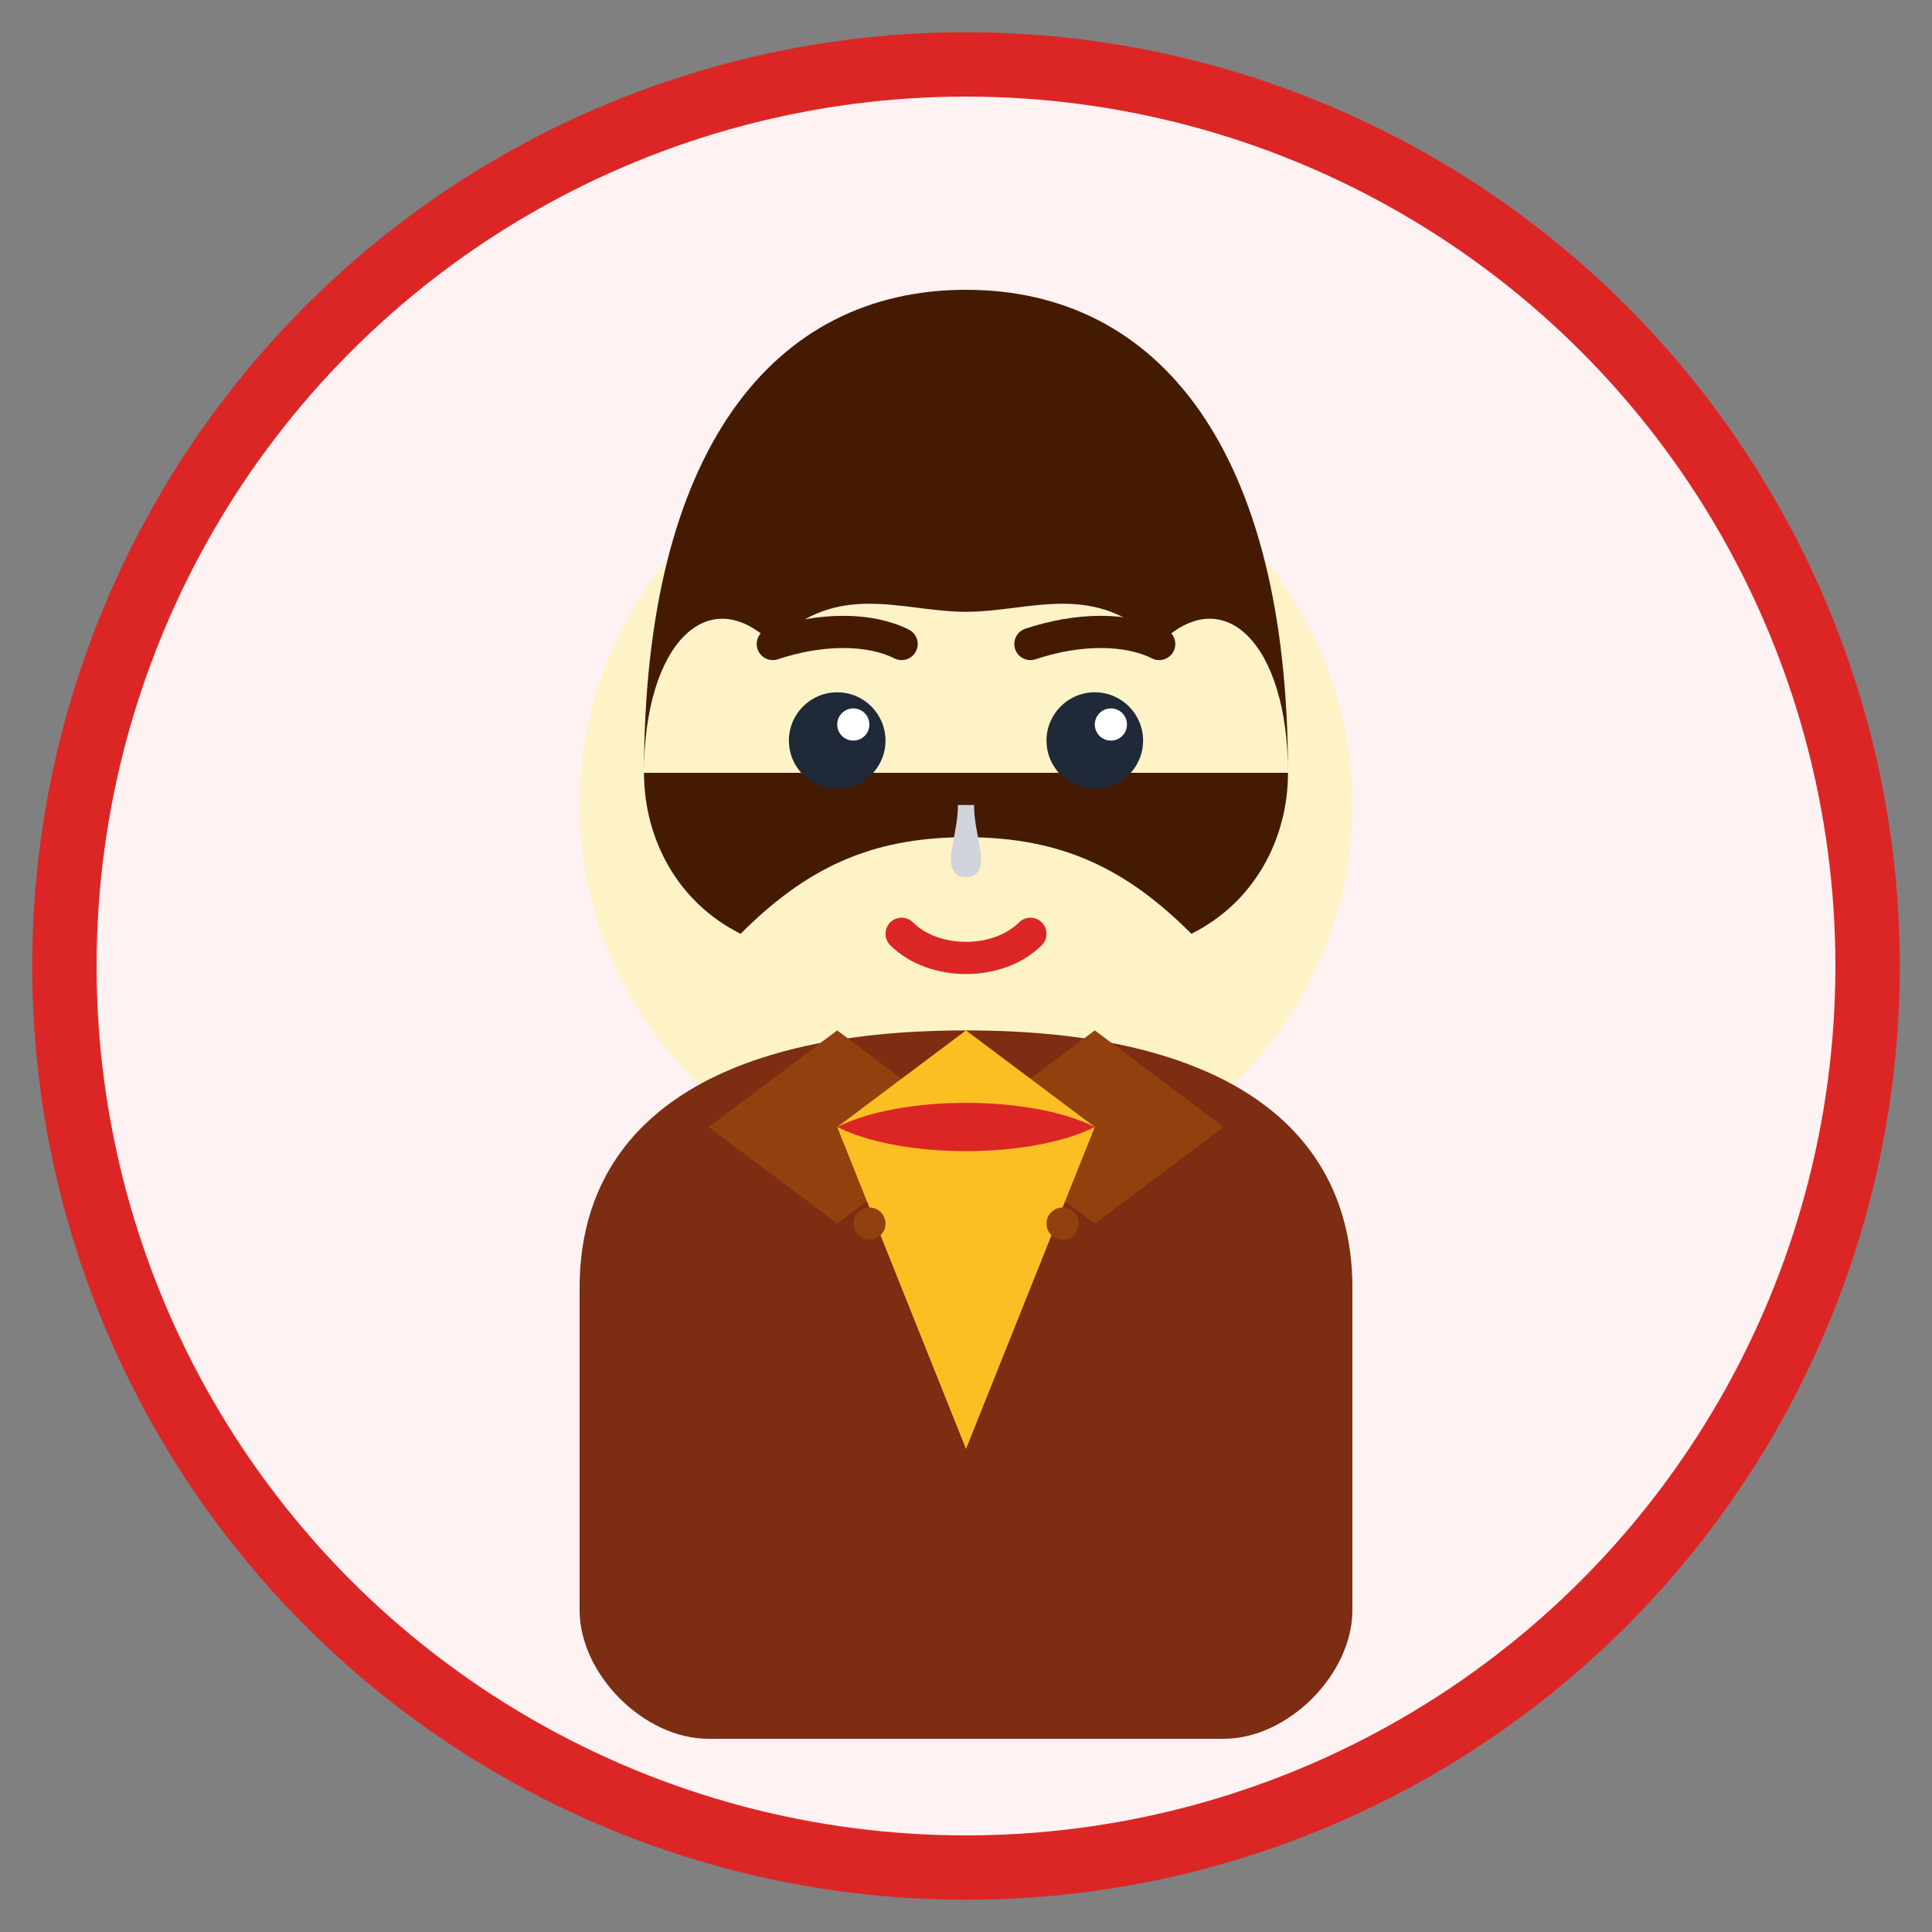 <svg width="60" height="60" viewBox="0 0 60 60" fill="none" xmlns="http://www.w3.org/2000/svg">
  <rect x="0" y="0" width="60" height="60" fill="#808080" stroke="none"/>
  <circle cx="30" cy="30" r="28" fill="#fef2f2" stroke="#dc2626" stroke-width="2"/>
  
  <!-- Female professional avatar (different style) -->
  <!-- Face -->
  <circle cx="30" cy="25" r="12" fill="#fef3c7"/>
  
  <!-- Hair (shorter, professional style) -->
  <path d="M20 24C20 14 24 9 30 9C36 9 40 14 40 24C40 20 38 18 36 20C34 18 32 19 30 19C28 19 26 18 24 20C22 18 20 20 20 24Z" fill="#451a03"/>
  <path d="M40 24C40 26 39 28 37 29C35 27 33 26 30 26C27 26 25 27 23 29C21 28 20 26 20 24" fill="#451a03"/>
  
  <!-- Eyes -->
  <circle cx="26" cy="23" r="1.5" fill="#1f2937"/>
  <circle cx="34" cy="23" r="1.5" fill="#1f2937"/>
  <circle cx="26.5" cy="22.5" r="0.5" fill="white"/>
  <circle cx="34.5" cy="22.5" r="0.5" fill="white"/>
  
  <!-- Eyebrows -->
  <path d="M24 20C25.5 19.5 27 19.5 28 20" stroke="#451a03" stroke-width="1" stroke-linecap="round"/>
  <path d="M32 20C33.5 19.5 35 19.5 36 20" stroke="#451a03" stroke-width="1" stroke-linecap="round"/>
  
  <!-- Nose -->
  <path d="M30 25C30 26 29.5 27 30 27C30.5 27 30 26 30 25" stroke="#d1d5db" stroke-width="0.5"/>
  
  <!-- Mouth -->
  <path d="M28 29C29 30 31 30 32 29" stroke="#dc2626" stroke-width="1" stroke-linecap="round"/>
  
  <!-- Professional attire -->
  <path d="M18 40C18 35 22 32 30 32C38 32 42 35 42 40V50C42 52 40 54 38 54H22C20 54 18 52 18 50V40Z" fill="#7c2d12"/>
  
  <!-- Blazer details -->
  <path d="M22 35L26 32L30 35L26 38Z" fill="#92400e"/>
  <path d="M38 35L34 32L30 35L34 38Z" fill="#92400e"/>
  
  <!-- Blouse -->
  <path d="M26 35L30 32L34 35L30 45Z" fill="#fbbf24"/>
  
  <!-- Professional scarf -->
  <path d="M26 35C28 34 32 34 34 35C32 36 28 36 26 35Z" fill="#dc2626"/>
  
  <!-- Button details -->
  <circle cx="27" cy="38" r="0.5" fill="#92400e"/>
  <circle cx="33" cy="38" r="0.5" fill="#92400e"/>
</svg>
